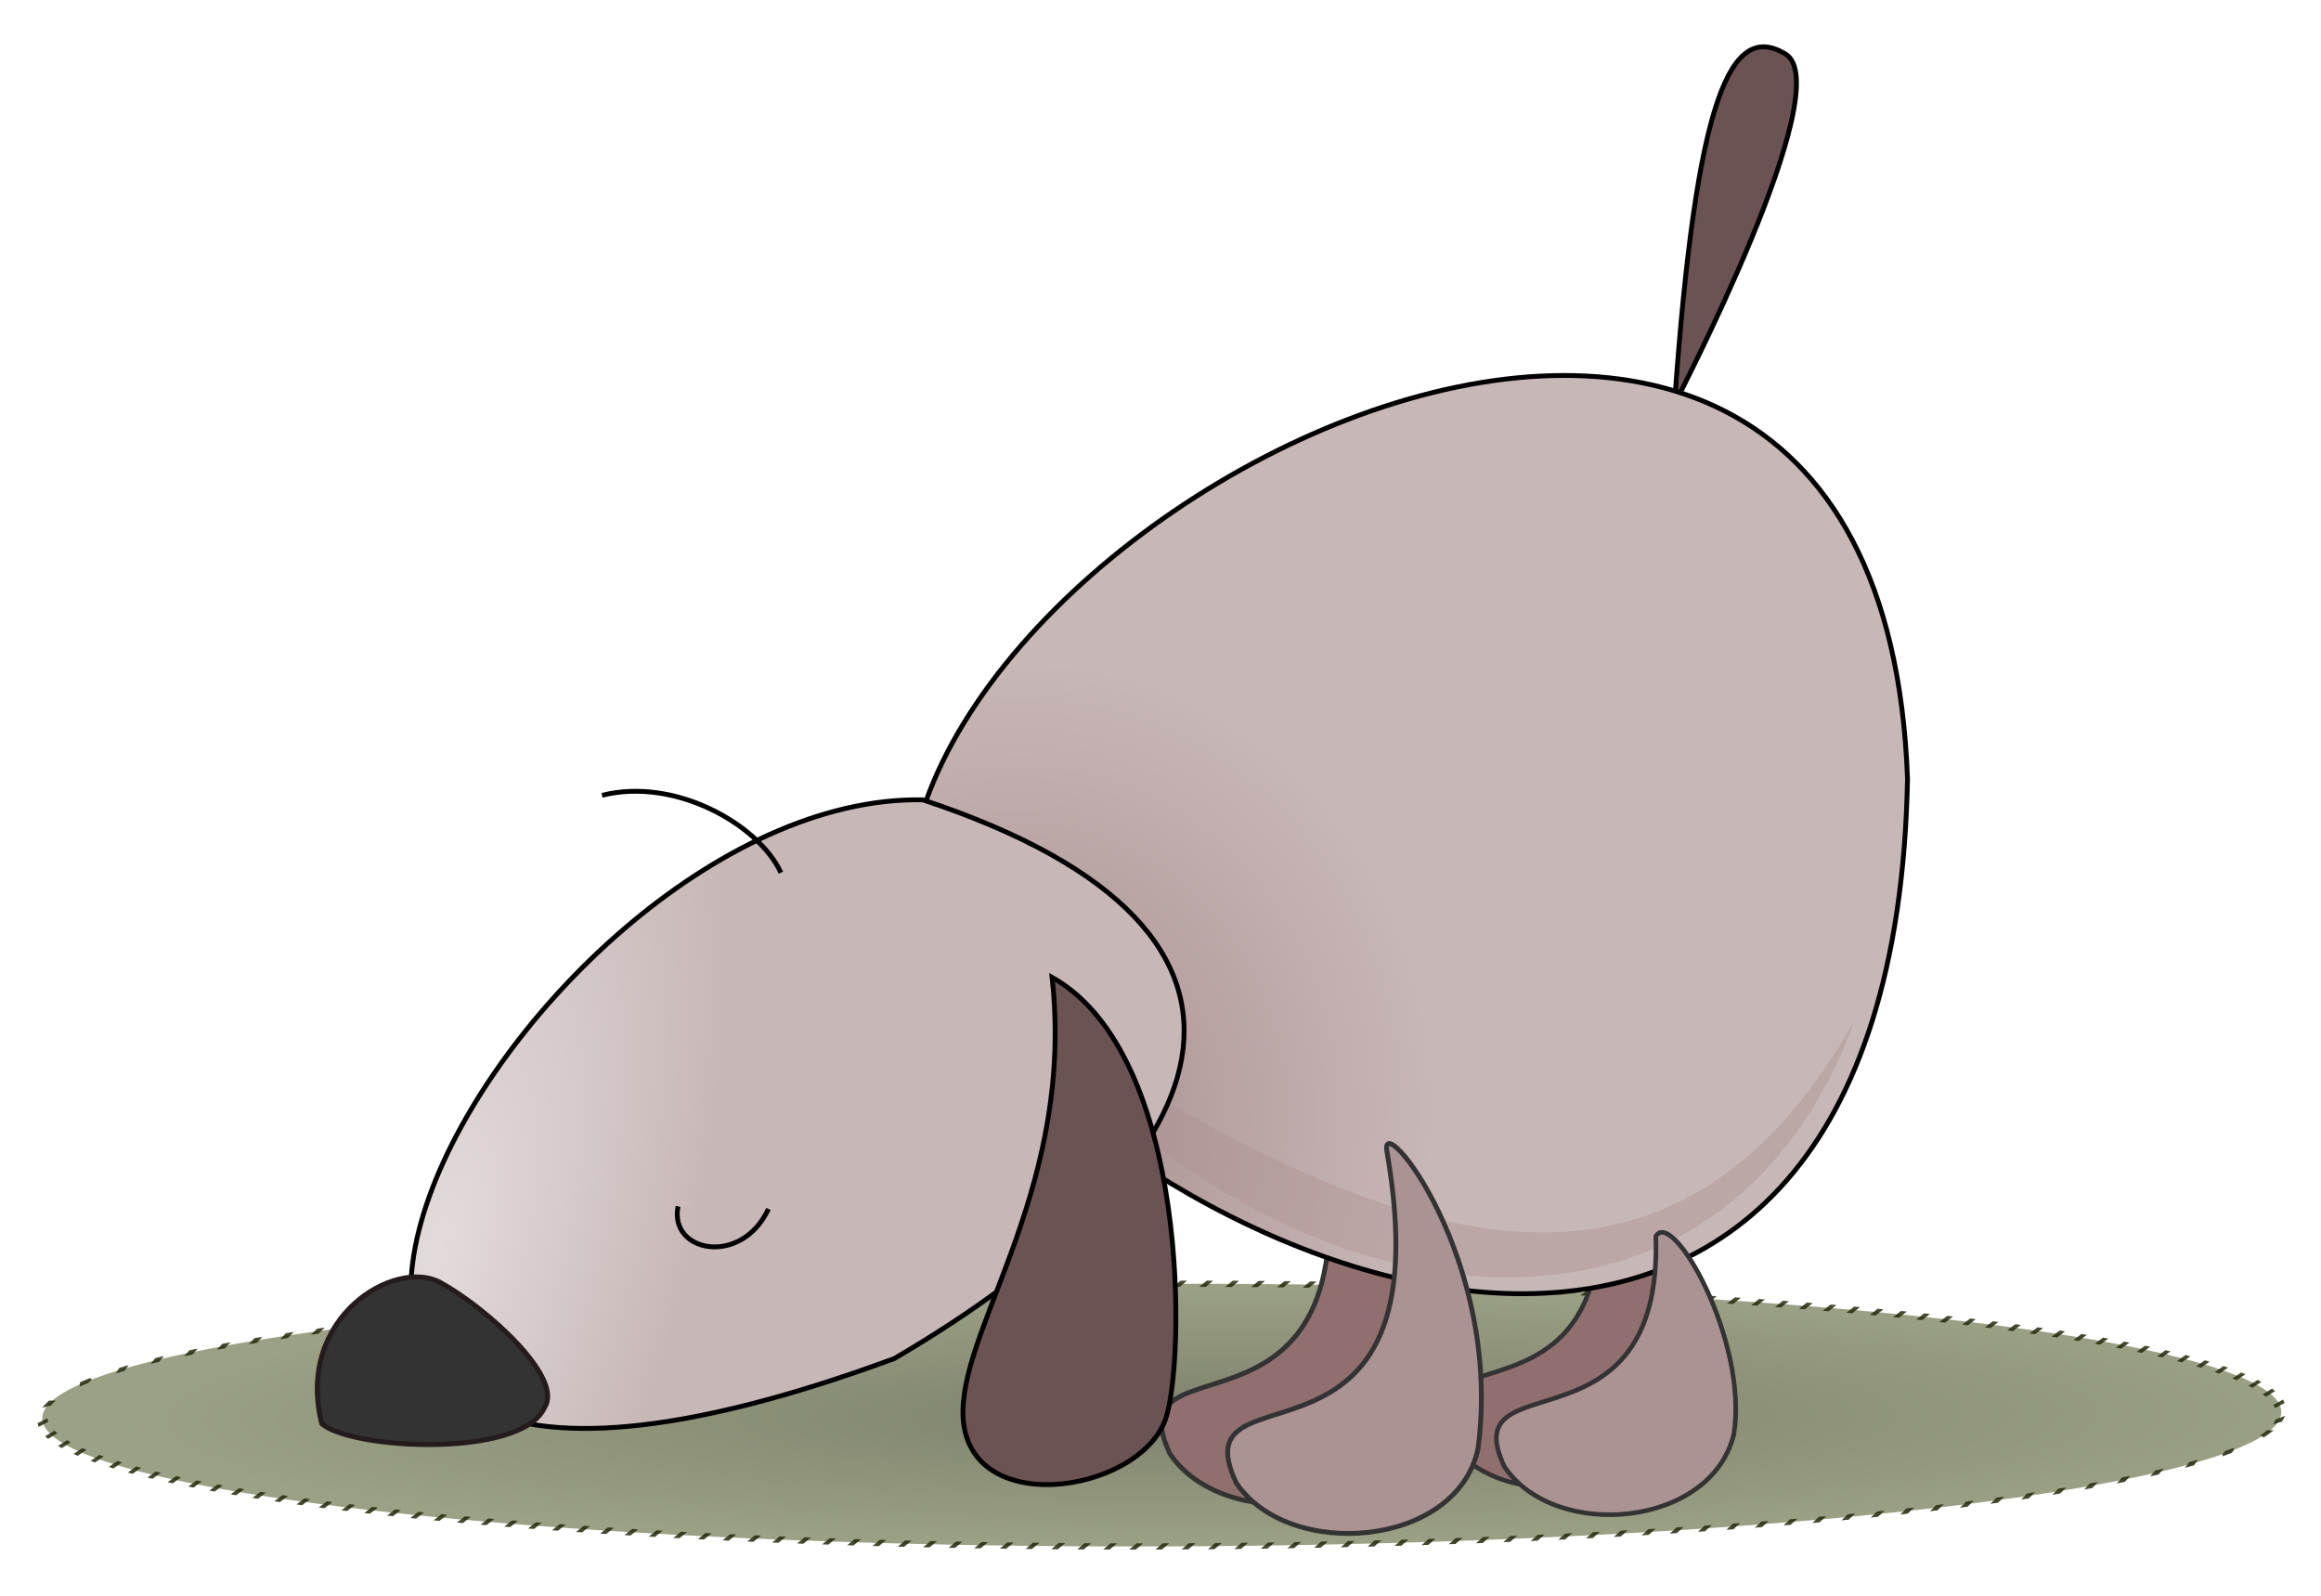 <?xml version="1.0" encoding="UTF-8" standalone="no"?>
<!-- Created with Inkscape (http://www.inkscape.org/) -->
<svg
    xmlns:inkscape="http://www.inkscape.org/namespaces/inkscape"
    xmlns:rdf="http://www.w3.org/1999/02/22-rdf-syntax-ns#"
    xmlns="http://www.w3.org/2000/svg"
    xmlns:sodipodi="http://sodipodi.sourceforge.net/DTD/sodipodi-0.dtd"
    xmlns:cc="http://web.resource.org/cc/"
    xmlns:xlink="http://www.w3.org/1999/xlink"
    xmlns:dc="http://purl.org/dc/elements/1.1/"
    xmlns:svg="http://www.w3.org/2000/svg"
    xmlns:ns1="http://sozi.baierouge.fr"
    id="svg2256"
    sodipodi:docname="hundl.svg"
    viewBox="0 0 480 330"
    sodipodi:version="0.32"
    version="1.0"
    inkscape:output_extension="org.inkscape.output.svg.inkscape"
    inkscape:version="0.45.1"
    sodipodi:docbase="C:\Dokumente und Einstellungen\bastiyxc\Desktop"
  >
  <defs
      id="defs2258"
    >
    <filter
        id="filter3326"
        inkscape:collect="always"
      >
      <feGaussianBlur
          id="feGaussianBlur3328"
          stdDeviation="2.164"
          inkscape:collect="always"
      />
    </filter
    >
    <radialGradient
        id="radialGradient2285"
        gradientUnits="userSpaceOnUse"
        cy="523.86"
        cx="125.19"
        gradientTransform="matrix(1 0 0 .122 0 459.95)"
        r="209"
        inkscape:collect="always"
      >
      <stop
          id="stop3419"
          style="stop-color:#676c53"
          offset="0"
      />
      <stop
          id="stop3421"
          style="stop-color:#8a916f"
          offset="1"
      />
    </radialGradient
    >
    <radialGradient
        id="radialGradient2268"
        gradientUnits="userSpaceOnUse"
        cy="534.01"
        cx="28.947"
        gradientTransform="matrix(-.613 -.165 .409 -1.524 -109.9 1076.6)"
        r="80.464"
        inkscape:collect="always"
      >
      <stop
          id="stop3363"
          style="stop-color:#e3dbdb"
          offset="0"
      />
      <stop
          id="stop3365"
          style="stop-color:#c8b7b7"
          offset="1"
      />
    </radialGradient
    >
    <radialGradient
        id="radialGradient2273"
        gradientUnits="userSpaceOnUse"
        cy="420.74"
        cx="137.99"
        gradientTransform="matrix(.783 .21 -.231 .861 196.27 -157.26)"
        r="109.83"
        inkscape:collect="always"
      >
      <stop
          id="stop3235"
          style="stop-color:#a28585"
          offset="0"
      />
      <stop
          id="stop3245"
          style="stop-color:#b8a2a2"
          offset=".5"
      />
      <stop
          id="stop3237"
          style="stop-color:#c8b7b7"
          offset="1"
      />
    </radialGradient
    >
  </defs
  >
  <sodipodi:namedview
      id="base"
      bordercolor="#000000"
      inkscape:pageshadow="0"
      inkscape:window-y="198"
      pagecolor="#ffffff"
      inkscape:window-height="579"
      inkscape:zoom="0.34"
      inkscape:window-x="198"
      borderopacity="1.0"
      inkscape:current-layer="layer1"
      inkscape:cx="350"
      inkscape:cy="291.33067"
      inkscape:window-width="801"
      inkscape:pageopacity="1.0"
      inkscape:document-units="px"
  />
  <g
      id="layer1"
      inkscape:label="Layer 1"
      inkscape:groupmode="layer"
    >
    <path
        id="path3387"
        sodipodi:rx="209"
        sodipodi:ry="25.5"
        style="opacity:.851;stroke:#22280b;stroke-dasharray:1.21, 3.631;stroke-width:1.21;fill:url(#radialGradient2285)"
        sodipodi:type="arc"
        d="m323 523.86a209 25.5 0 1 1 -418 0 209 25.5 0 1 1 418 0z"
        inkscape:export-ydpi="90"
        inkscape:export-filename="C:\Dokumente und Einstellungen\bastiyxc\Desktop\hund.png"
        transform="matrix(1.097 .015 -1.26 1.058 775.27 -263.31)"
        sodipodi:cy="523.86218"
        sodipodi:cx="114"
        inkscape:export-xdpi="90"
    />
    <path
        id="path3366"
        style="stroke:#333333;fill:#916f6f"
        d="m291.96 293.53c-4.33 20.55-39.16 23.27-50 7.12-12.29-26.12 43.76 4.1 31.15-68.6-1.58-9.09 24.03 22.42 18.85 61.48z"
        inkscape:export-ydpi="90"
        sodipodi:nodetypes="ccsc"
        inkscape:export-filename="C:\Dokumente und Einstellungen\bastiyxc\Desktop\hund.png"
        inkscape:export-xdpi="90"
    />
    <path
        id="path2249"
        style="stroke:#333333;stroke-width:.949;fill:#916f6f"
        d="m330.73 250.1c1.46 46.43-41.86 25.26-31.33 47.63 10.54 15.54 42.9 12.53 47.46-6.76 3.03-19.25-12.69-46.82-16.13-40.87z"
        inkscape:export-ydpi="90"
        sodipodi:nodetypes="cccc"
        inkscape:export-filename="C:\Dokumente und Einstellungen\bastiyxc\Desktop\hund.png"
        inkscape:export-xdpi="90"
    />
    <path
        id="path2352"
        style="fill-rule:evenodd;stroke:#000000;stroke-width:1px;fill:#6c5353"
        d="m346.3 83.53c4.5-63.84 11.69-79.126 22.93-72.382 11.24 6.743-22.48 71.483-22.93 72.382z"
        inkscape:export-ydpi="90"
        sodipodi:nodetypes="csc"
        inkscape:export-filename="C:\Dokumente und Einstellungen\bastiyxc\Desktop\hund.png"
        inkscape:export-xdpi="90"
    />
    <path
        id="path2341"
        style="fill-rule:evenodd;stroke:#000000;stroke-width:1px;fill:url(#radialGradient2273)"
        d="m394.49 161.11c-3.13 157.02-145.01 114.31-205.15 37.34-22.4-84.69 199.13-203.26 205.15-37.34z"
        inkscape:export-ydpi="90"
        sodipodi:nodetypes="ccc"
        inkscape:export-filename="C:\Dokumente und Einstellungen\bastiyxc\Desktop\hund.png"
        inkscape:export-xdpi="90"
    />
    <path
        id="path3251"
        style="opacity:.661;filter:url(#filter3326);fill-rule:evenodd;fill:#ac9393"
        d="m209.69 207.95c50.97 65.25 144.7 82.89 173.84 3.1-36.63 64.32-90.68 53.13-173.84-3.1z"
        inkscape:export-ydpi="90"
        sodipodi:nodetypes="ccc"
        inkscape:export-filename="C:\Dokumente und Einstellungen\bastiyxc\Desktop\hund.png"
        inkscape:export-xdpi="90"
    />
    <path
        id="path3363"
        style="stroke:#333333;fill:#ac9393"
        d="m305.67 299.55c-4.34 20.55-39.16 23.27-50 7.11-12.3-26.11 43.76 4.11 31.15-68.6-1.58-9.09 24.03 22.43 18.85 61.49z"
        inkscape:export-ydpi="90"
        sodipodi:nodetypes="ccsc"
        inkscape:export-filename="C:\Dokumente und Einstellungen\bastiyxc\Desktop\hund.png"
        inkscape:export-xdpi="90"
    />
    <path
        id="path2343"
        style="fill-rule:evenodd;stroke:#000000;stroke-width:1px;fill:url(#radialGradient2268)"
        d="m190.83 165.4c83.49 27.62 61.32 76.23-5.87 115.54-179.92 66.31-78.55-117.03 5.87-115.54z"
        inkscape:export-ydpi="90"
        sodipodi:nodetypes="ccc"
        inkscape:export-filename="C:\Dokumente und Einstellungen\bastiyxc\Desktop\hund.png"
        inkscape:export-xdpi="90"
    />
    <path
        id="path2350"
        style="stroke:#241c1c;stroke-width:1.034;fill:#333333"
        d="m112.63 291.01c-4.67 10.68-40.192 8.73-46.084 3.38-5.515-21.95 15.132-34.31 24.549-29.15 9.415 5.16 25.535 19.6 21.535 25.77z"
        inkscape:export-ydpi="90"
        sodipodi:nodetypes="ccsc"
        inkscape:export-filename="C:\Dokumente und Einstellungen\bastiyxc\Desktop\hund.png"
        inkscape:export-xdpi="90"
    />
    <path
        id="path3353"
        style="fill-rule:evenodd;stroke:#000000;stroke-width:1px;fill:#6c5353"
        d="m217.58 202.11c28.71 16.11 27.5 80 23.46 91.37-5.57 15.64-42.39 21.02-41.89-1.92 0.4-18.52 23.1-46.91 18.43-89.45z"
        inkscape:export-ydpi="90"
        inkscape:transform-center-x="-5.7918011"
        inkscape:transform-center-y="55.256438"
        inkscape:export-filename="C:\Dokumente und Einstellungen\bastiyxc\Desktop\hund.png"
        inkscape:export-xdpi="90"
        sodipodi:nodetypes="cssc"
    />
    <path
        id="path2243"
        style="stroke:#000000;fill:none"
        d="m140.23 249.48c-1.94 9.49 13.09 12.52 18.69 0.53"
        inkscape:export-ydpi="90"
        sodipodi:nodetypes="cc"
        inkscape:export-filename="C:\Dokumente und Einstellungen\bastiyxc\Desktop\hund.png"
        inkscape:export-xdpi="90"
    />
    <path
        id="path2224"
        style="stroke:#333333;stroke-width:.949;fill:#ac9393"
        d="m342.44 255.67c1.46 46.43-41.86 25.26-31.32 47.64 10.53 15.54 42.89 12.52 47.46-6.77 3.02-19.25-12.7-46.82-16.14-40.87z"
        inkscape:export-ydpi="90"
        sodipodi:nodetypes="cccc"
        inkscape:export-filename="C:\Dokumente und Einstellungen\bastiyxc\Desktop\hund.png"
        inkscape:export-xdpi="90"
    />
    <path
        id="path3247"
        style="stroke:#000000;stroke-width:1px;fill:none"
        d="m161.5 180.47c-4.52-9.87-21.83-19.83-37-16"
        inkscape:export-ydpi="90"
        sodipodi:nodetypes="cc"
        inkscape:export-filename="C:\Dokumente und Einstellungen\bastiyxc\Desktop\hund.png"
        inkscape:export-xdpi="90"
    />
  </g
  >
</svg
>
